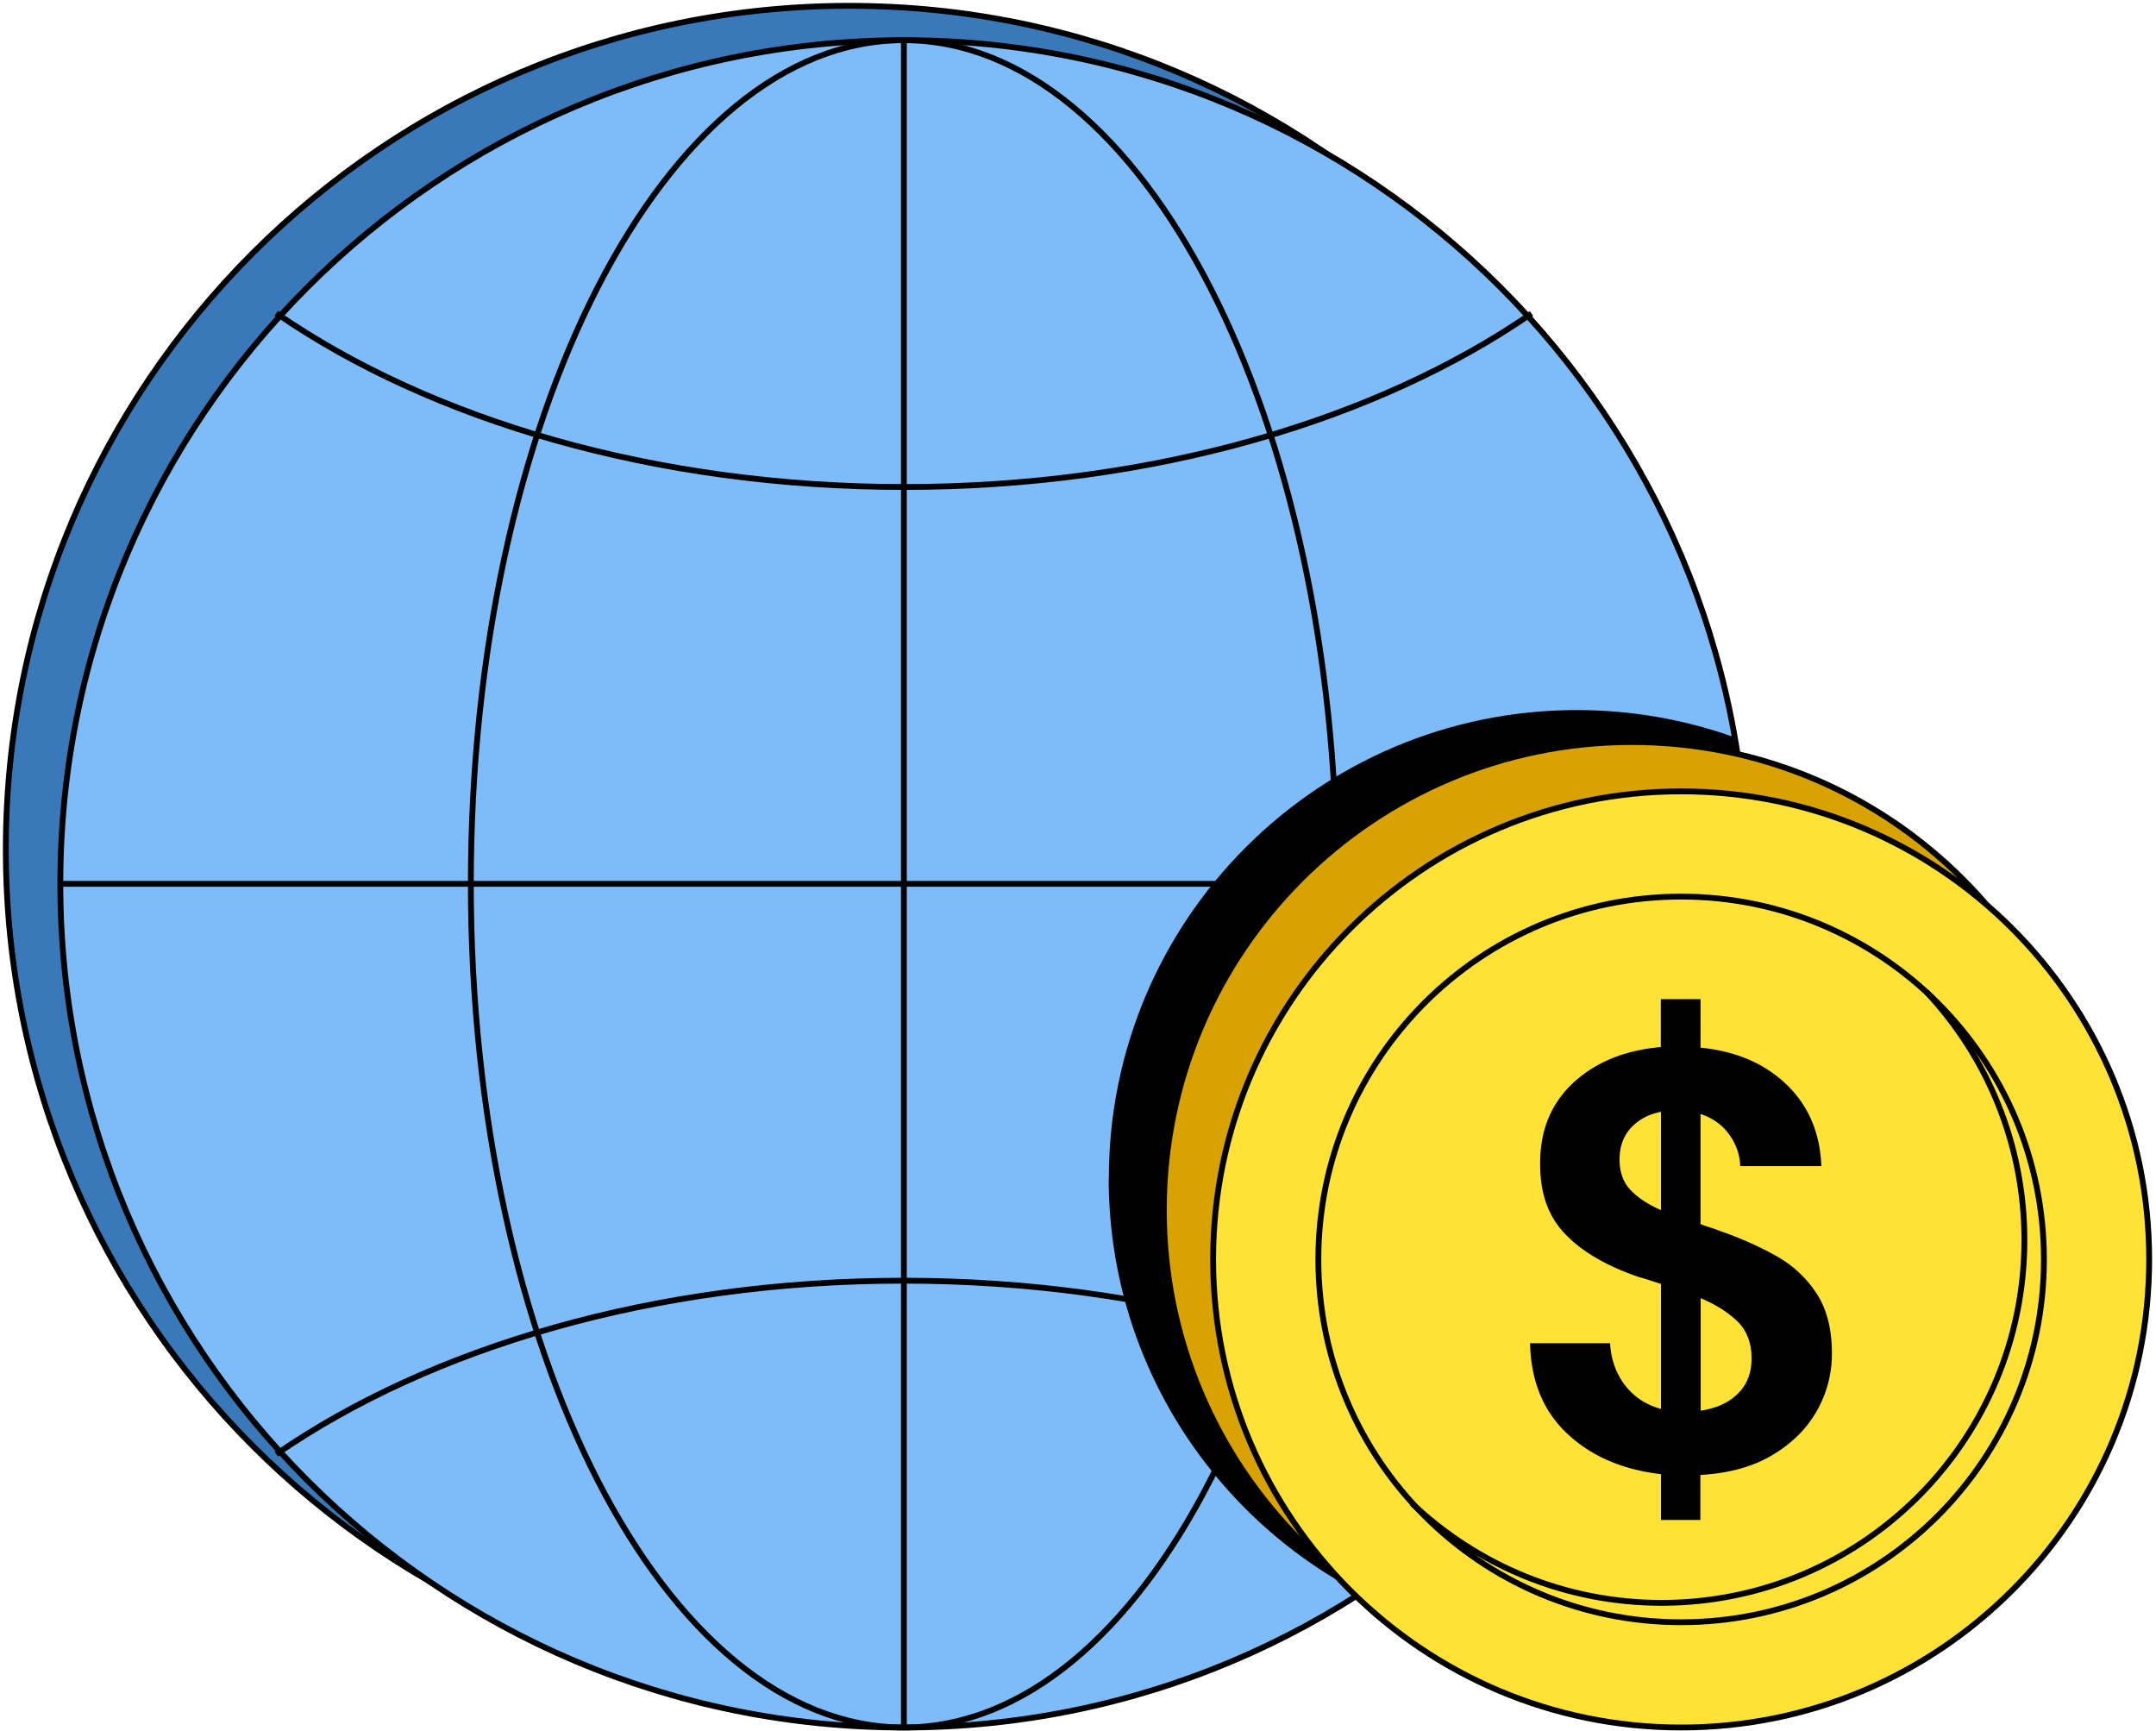 <svg xmlns="http://www.w3.org/2000/svg" width="370" height="297" fill="none" xmlns:v="https://vecta.io/nano"><g stroke="#000" stroke-miterlimit="10"><path d="M145.768 290.538c79.954 0 144.769-64.815 144.769-144.769S225.722 1 145.768 1 .999 65.815.999 145.769s64.815 144.769 144.769 144.769z" fill="#3979ba"/><path d="M155.122 296.435c79.953 0 144.769-64.816 144.769-144.769S235.075 6.896 155.122 6.896s-144.77 64.815-144.77 144.77 64.815 144.769 144.77 144.769z" fill="#7ebbf9"/><path d="M155.12 296.435c41.045 0 74.318-64.816 74.318-144.769S196.165 6.896 155.12 6.896s-74.317 64.815-74.317 144.77 33.273 144.769 74.317 144.769z"/><path d="M155.121 6.896v289.539"/><path d="M10.353 151.664h289.539m-37.066-97.862c-26.494 18.275-64.91 29.765-107.651 29.765S73.91 72.05 47.416 53.748m0 195.779c26.494-18.276 64.91-29.765 107.651-29.765s81.265 11.516 107.759 29.819"/></g><path d="M190.266 202.165c0 30.954 17.518 57.826 43.201 71.208 39.956-25.763 66.423-70.64 66.423-121.708 0-8.57-.784-16.978-2.217-25.142-8.462-3.028-17.572-4.677-27.061-4.677-44.364 0-80.319 35.955-80.319 80.319h-.027z" fill="#000"/><g stroke="#000" stroke-miterlimit="10"><path d="M280.047 287.97c44.359 0 80.319-35.96 80.319-80.319s-35.96-80.319-80.319-80.319-80.319 35.96-80.319 80.319 35.96 80.319 80.319 80.319z" fill="#d8a200"/><g fill="#ffe236"><path d="M288.509 296.435c44.359 0 80.319-35.96 80.319-80.319s-35.96-80.319-80.319-80.319-80.32 35.96-80.32 80.319 35.961 80.319 80.32 80.319z"/><path d="M288.507 278.374c34.386 0 62.26-27.875 62.26-62.26s-27.874-62.26-62.26-62.26-62.26 27.874-62.26 62.26 27.875 62.26 62.26 62.26z"/></g><path d="M242.333 257.989c11.165 10.571 26.25 17.059 42.822 17.059 34.388 0 62.261-27.872 62.261-62.26 0-16.464-6.408-31.468-16.843-42.606"/></g><path d="M285.049 260.775v-7.813c-6.57-.757-11.923-3.055-16.059-6.921s-6.272-9.057-6.407-15.545h13.733c.136 2.704.974 5.083 2.488 7.11s3.595 3.434 6.245 4.164v-21.439c-.595-.216-1.244-.405-1.893-.622s-1.297-.405-1.973-.594c-5.488-1.893-9.679-4.326-12.544-7.327-2.893-2.973-4.326-6.947-4.326-11.895-.081-5.812 1.839-10.516 5.677-14.085 3.866-3.568 8.868-5.596 15.032-6.136v-8.219h6.812v8.327c6.11.594 11.03 2.73 14.788 6.353s5.731 8.272 5.948 13.977h-13.923c-.054-1.974-.703-3.785-1.893-5.434s-2.838-2.839-4.92-3.515v18.897c.541.216 1.082.379 1.622.568.541.162 1.082.351 1.622.568 3.515 1.216 6.732 2.649 9.652 4.271s5.244 3.785 7.002 6.461 2.649 6.11 2.649 10.327a19.72 19.72 0 0 1-2.595 9.868c-1.731 3.055-4.272 5.569-7.624 7.57s-7.462 3.136-12.355 3.406v7.732h-6.812l.054-.054zm-7.11-61.774c0 2.163.648 3.92 1.919 5.245 1.298 1.325 3.001 2.46 5.191 3.406v-16.869c-2.109.405-3.812 1.324-5.137 2.73-1.325 1.433-1.973 3.244-1.973 5.488zm22.654 34.145c0-2.704-.811-4.84-2.433-6.408s-3.73-2.892-6.299-3.974v19.303c2.704-.406 4.839-1.379 6.407-2.947s2.325-3.568 2.325-6.001v.027z" fill="#000"/></svg>